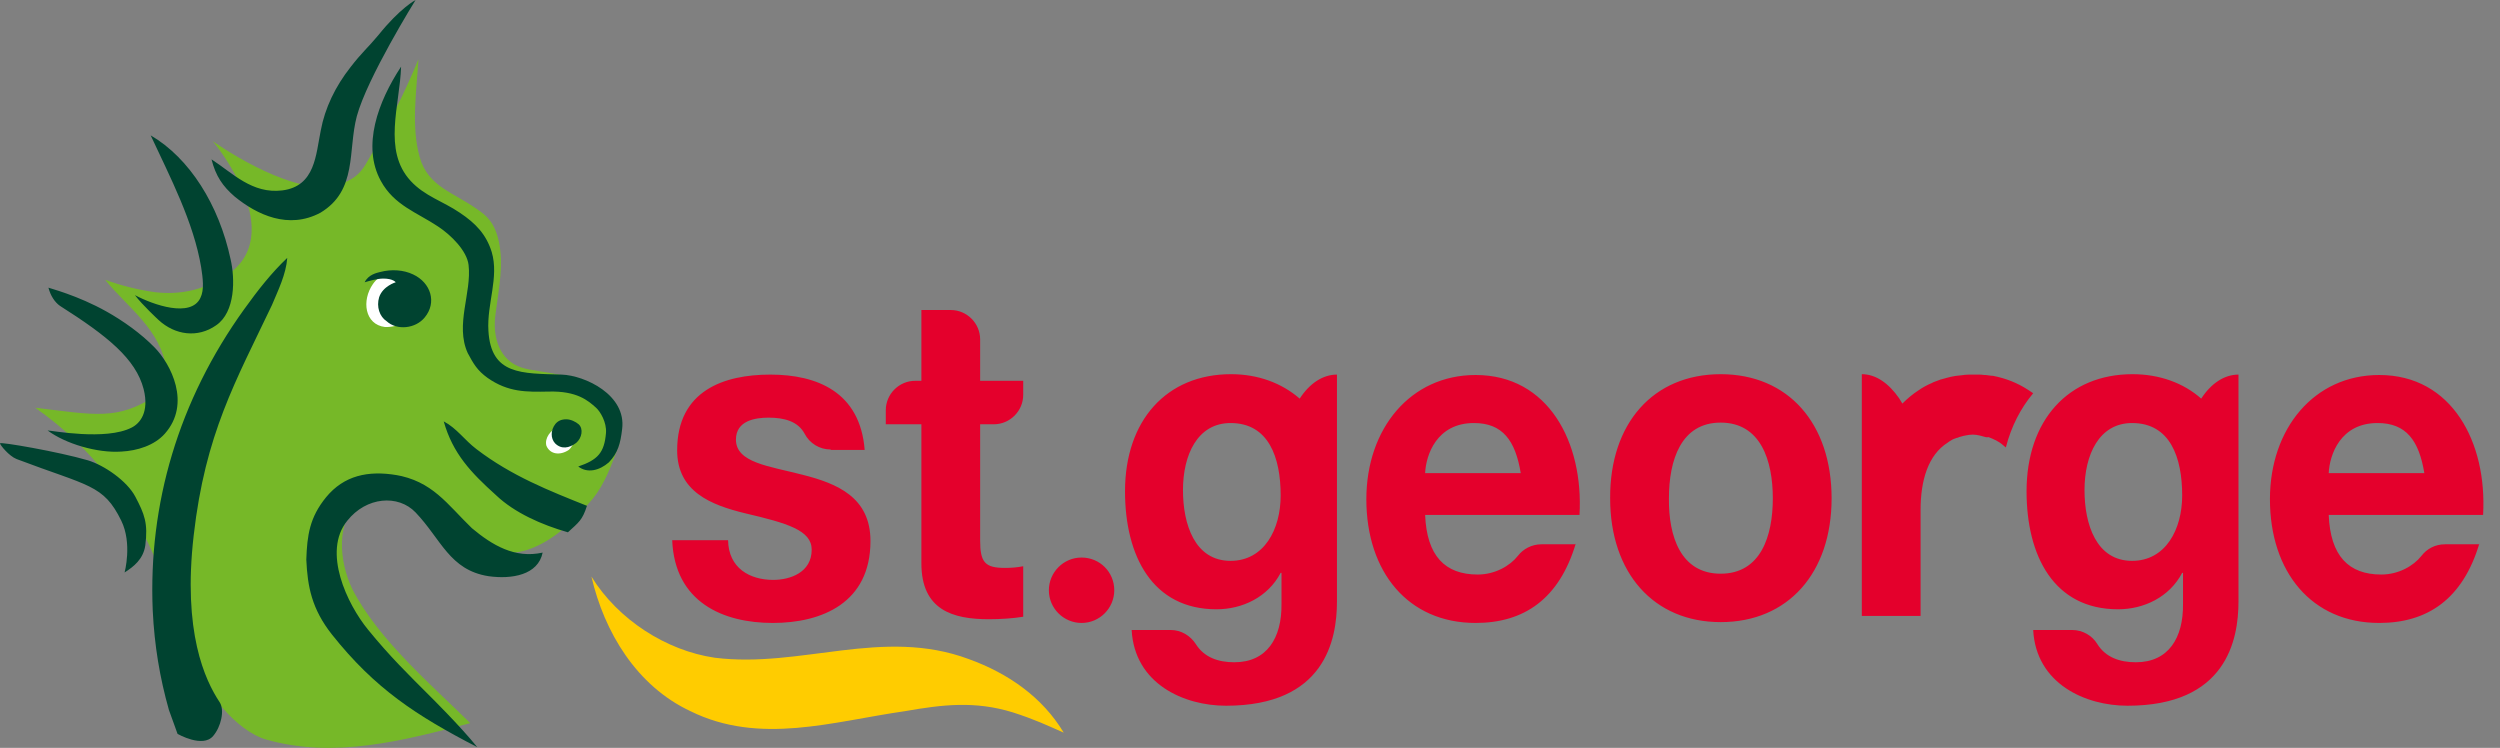 <svg width="117" height="35" viewBox="0 0 117 35" fill="none" xmlns="http://www.w3.org/2000/svg">
<rect x="0" y="0" width="117" height="35" fill="#808080" stroke="none"/>
<g id="Group 9138">
<path id="Vector" d="M27.679 26.985C28.919 29 31.185 30.452 33.451 30.782C37.481 31.285 41.297 29.348 45.326 30.84C47.205 31.518 48.794 32.641 49.782 34.288C48.987 33.939 48.426 33.668 47.399 33.339C45.636 32.796 44.125 32.971 42.362 33.281C38.972 33.765 35.563 34.888 32.309 33.281C29.79 32.099 28.279 29.581 27.679 26.985Z" fill="#FFCC00"/>
<path id="Vector_2" d="M23.344 11.294C23.576 12.379 23.363 13.386 23.189 14.703C23.034 15.827 23.402 16.873 24.409 17.202C25.242 17.473 27.14 17.415 28.458 18.539C28.845 18.945 28.981 19.042 29.058 19.643C29.116 20.011 29.058 20.437 28.981 20.766C28.632 21.754 28.303 22.645 27.741 23.343C26.83 24.408 25.901 25.319 24.7 25.726C22.433 26.481 21.077 24.215 19.314 23.227C18.52 22.8 17.629 22.51 16.873 23.285C15.692 24.428 15.866 26.249 16.486 27.566C17.706 29.948 20.244 32.099 22.007 33.842C18.83 34.675 15.653 35.508 12.476 34.617C11.004 34.191 9.629 32.331 8.989 30.898C7.924 28.534 7.207 22.975 1.647 19.081C4.398 19.41 5.522 19.701 7.304 18.5C7.691 18.209 7.808 17.725 7.788 17.279C7.517 15.4 5.987 14.413 4.921 13.095C5.677 13.367 6.432 13.56 7.265 13.676C8.447 13.812 9.493 13.56 10.461 12.979C13.697 11.042 9.958 6.606 9.958 6.606C9.958 6.606 13.367 9.047 15.518 8.717C16.254 8.543 16.738 8.33 17.125 7.671C18.055 6.083 18.907 4.436 19.585 2.77C19.489 4.32 19.237 5.908 19.644 7.361C20.031 8.737 21.232 9.008 22.317 9.783C22.782 10.093 23.15 10.422 23.344 11.294Z" fill="#76B828"/>
<path id="Vector_3" d="M17.456 13.289C16.913 14.064 17.068 15.188 18.017 15.304C18.598 15.323 19.315 15.033 19.528 14.432C19.741 13.812 19.47 13.289 19.005 12.882C18.482 12.553 17.823 12.766 17.456 13.289Z" fill="white"/>
<path id="Vector_4" d="M4.998 14.587C5.753 15.013 6.586 15.594 7.245 16.272C7.981 17.028 8.969 18.887 7.71 20.301C7.226 20.844 6.431 21.096 5.676 21.134C4.552 21.212 3.061 20.766 2.228 20.146C2.402 20.146 4.959 20.631 6.16 20.011C6.548 19.817 6.993 19.294 6.722 18.209C6.354 16.795 5.037 15.73 2.809 14.316C2.557 14.141 2.363 13.831 2.266 13.463C2.286 13.483 3.622 13.812 4.998 14.587ZM7.419 14.974C8.194 15.691 9.26 15.826 10.112 15.226C11.022 14.606 11.003 13.037 10.79 12.127C10.248 9.589 8.872 7.4 7.051 6.334C7.962 8.291 9.066 10.402 9.415 12.514C9.492 13.018 9.57 13.56 9.376 13.947C8.93 14.877 7.187 14.277 6.315 13.812C6.644 14.257 7.419 14.974 7.419 14.974ZM13.211 8.911C11.797 9.085 10.887 8.097 9.899 7.458C10.093 8.233 10.422 8.717 10.984 9.201C12.03 10.054 13.502 10.751 14.994 9.957C16.737 8.911 16.272 7.051 16.698 5.443C17.183 3.642 19.449 0 19.449 0C19.449 0 18.732 0.368 17.706 1.647C17.241 2.208 16.931 2.46 16.408 3.138C15.691 4.049 15.207 5.056 15.013 6.102C14.78 7.226 14.761 8.717 13.211 8.911ZM19.217 8.465C17.899 7.032 18.713 4.94 18.771 3.119C17.686 4.765 16.931 6.838 17.822 8.465C18.442 9.608 19.507 9.938 20.495 10.596C21.115 11.003 21.851 11.739 21.929 12.398C22.084 13.696 21.289 15.207 21.89 16.524C22.161 17.028 22.335 17.337 22.82 17.686C23.788 18.364 24.641 18.345 25.667 18.326C27.004 18.287 27.527 18.752 27.895 19.081C28.089 19.255 28.399 19.759 28.36 20.263C28.282 21.192 27.973 21.522 27.062 21.832C27.488 22.161 28.05 22.025 28.495 21.638C28.922 21.192 29.038 20.747 29.115 20.088C29.328 18.48 27.372 17.57 26.287 17.531C24.408 17.473 22.975 17.551 22.858 15.478C22.781 14.219 23.362 12.979 23.013 11.797C22.762 10.984 22.277 10.461 21.522 9.957C20.727 9.415 19.875 9.182 19.217 8.465ZM19.875 14.858C20.456 14.161 20.166 13.231 19.333 12.843C18.887 12.63 18.326 12.591 17.802 12.727C17.648 12.766 17.241 12.843 17.066 13.211C17.26 13.153 17.648 13.037 17.938 13.037C18.403 13.037 18.519 13.211 18.519 13.211C18.519 13.211 17.919 13.386 17.744 13.909C17.609 14.354 17.764 14.819 18.093 15.032C18.577 15.478 19.449 15.381 19.875 14.858ZM11.429 14.47C8.349 18.752 6.935 23.595 7.148 28.573C7.226 30.2 7.477 31.711 7.904 33.222C8.097 33.765 8.31 34.346 8.31 34.346C8.31 34.346 9.492 35.024 9.976 34.443C10.344 34.016 10.519 33.242 10.286 32.873C9.589 31.827 8.543 29.58 9.066 25.047C9.608 20.301 11.022 17.86 12.727 14.277C13.018 13.579 13.386 12.843 13.444 12.069C12.708 12.766 12.069 13.579 11.429 14.47ZM22.297 21.018C21.735 20.592 21.386 20.049 20.766 19.72C21.192 21.231 22.045 22.122 23.207 23.168C24.079 24.001 25.357 24.563 26.578 24.912C27.081 24.447 27.256 24.35 27.469 23.672C25.725 22.975 23.943 22.277 22.297 21.018ZM18.577 22.238C17.221 22.006 16.098 22.258 15.265 23.265C14.49 24.214 14.374 25.047 14.335 26.19C14.393 27.45 14.587 28.495 15.536 29.697C17.551 32.234 19.488 33.493 22.335 34.966C21.541 33.978 20.127 32.583 20.127 32.583C19.1 31.556 18.229 30.704 17.221 29.464C16.253 28.282 15.071 25.822 16.253 24.369C17.144 23.246 18.635 23.13 19.449 23.982C20.65 25.241 21.038 26.675 22.858 26.965C23.963 27.12 25.183 26.907 25.396 25.861C24.098 26.152 23.033 25.512 22.084 24.718C20.921 23.595 20.243 22.51 18.48 22.219M6.334 23.246C5.947 22.51 4.882 21.774 4.107 21.541C2.712 21.134 0 20.669 0 20.747C0 20.824 0.426 21.347 0.775 21.483C4.146 22.762 4.843 22.665 5.676 24.369C6.199 25.435 5.831 26.791 5.831 26.791C6.257 26.52 6.703 26.171 6.799 25.532C6.935 24.486 6.761 24.059 6.334 23.246Z" fill="#004330"/>
<path id="Vector_5" d="M26.133 19.992C25.765 20.108 25.475 20.515 25.572 20.863C25.746 21.27 26.211 21.328 26.618 21.057C26.753 20.941 26.85 20.747 26.889 20.592C26.889 20.282 26.695 20.05 26.346 19.934C26.288 19.934 26.211 19.953 26.133 19.992Z" fill="white"/>
<path id="Vector_6" d="M26.5 19.623C26.713 19.623 26.945 19.74 27.081 19.856C27.313 20.069 27.236 20.495 26.965 20.728C26.635 20.979 26.267 21.038 25.977 20.747C25.764 20.515 25.764 20.127 25.996 19.837C26.112 19.701 26.267 19.623 26.5 19.623Z" fill="#004330"/>
<path id="Vector_7" d="M113.459 22.142C113.207 20.611 112.606 19.798 111.27 19.798C109.526 19.798 109.023 21.289 108.984 22.142H113.459ZM116.035 25.435C115.26 28.03 113.614 29.154 111.347 29.154C108.19 29.154 106.233 26.771 106.233 23.362C106.233 20.049 108.306 17.55 111.347 17.55C114.757 17.55 116.403 20.708 116.209 24.098H108.984C109.061 26.016 109.914 26.888 111.444 26.888C112.258 26.888 112.955 26.481 113.323 26.016C113.575 25.686 113.962 25.473 114.427 25.473H116.035V25.435ZM102.126 23.188C102.126 21.405 101.565 19.798 99.782 19.798C98.233 19.798 97.555 21.289 97.555 22.936C97.555 24.524 98.097 26.248 99.782 26.248C101.351 26.248 102.126 24.776 102.126 23.188ZM103.017 18.655C103.482 17.938 104.102 17.531 104.761 17.531V28.147C104.761 29.968 104.18 33.028 99.569 33.028C97.593 33.028 95.288 32.002 95.153 29.483H96.974C97.477 29.483 97.923 29.755 98.155 30.142C98.543 30.762 99.201 30.994 99.957 30.994C101.487 30.994 102.184 29.851 102.165 28.263V26.81H102.126C101.526 27.953 100.325 28.515 99.124 28.515C96.121 28.515 94.843 26.016 94.843 22.994C94.843 19.662 96.799 17.512 99.802 17.512C101.061 17.512 102.184 17.919 103.017 18.655ZM80.527 17.512C83.685 17.512 85.719 19.817 85.719 23.323C85.719 26.81 83.685 29.115 80.527 29.115C77.389 29.115 75.355 26.81 75.355 23.323C75.335 19.817 77.37 17.512 80.527 17.512ZM80.527 26.849C82.406 26.849 82.968 25.086 82.968 23.323C82.968 21.56 82.406 19.778 80.527 19.778C78.667 19.778 78.106 21.541 78.106 23.323C78.086 25.086 78.648 26.849 80.527 26.849ZM71.171 22.142C70.919 20.611 70.318 19.798 68.982 19.798C67.238 19.798 66.734 21.289 66.696 22.142H71.171ZM73.747 25.435C72.972 28.03 71.326 29.154 69.059 29.154C65.902 29.154 63.945 26.771 63.945 23.362C63.945 20.049 66.018 17.55 69.059 17.55C72.469 17.55 74.115 20.708 73.921 24.098H66.696C66.773 26.016 67.626 26.888 69.156 26.888C69.97 26.888 70.667 26.481 71.035 26.016C71.287 25.686 71.694 25.473 72.139 25.473H73.747V25.435ZM38.878 21.037C38.355 21.037 37.89 20.747 37.658 20.301C37.348 19.72 36.709 19.546 35.972 19.546C35.353 19.546 34.442 19.681 34.442 20.572C34.442 21.657 35.992 21.812 37.561 22.219C39.169 22.626 40.738 23.265 40.738 25.319C40.738 28.224 38.452 29.154 36.166 29.154C33.842 29.154 31.575 28.186 31.459 25.28H34.074C34.093 26.597 35.101 27.139 36.186 27.139C36.98 27.139 37.987 26.791 37.987 25.725C37.987 24.815 36.844 24.485 34.868 24.021C33.28 23.633 31.691 23.013 31.691 21.076C31.691 18.267 33.9 17.531 36.05 17.531C38.239 17.531 40.254 18.345 40.467 21.057H38.878V21.037ZM45.871 17.822H47.886V18.48C47.886 19.236 47.266 19.856 46.511 19.856H45.871V25.299C45.871 26.326 46.104 26.578 47.034 26.578C47.324 26.578 47.596 26.558 47.886 26.5V28.863C47.421 28.941 46.821 28.98 46.278 28.98C44.593 28.98 43.121 28.553 43.121 26.364V19.856H41.455V19.197C41.455 18.442 42.075 17.822 42.83 17.822H43.121V14.509H44.496C45.252 14.509 45.871 15.129 45.871 15.884V17.822ZM59.935 23.188C59.935 21.405 59.373 19.798 57.591 19.798C56.041 19.798 55.363 21.289 55.363 22.936C55.363 24.524 55.906 26.248 57.591 26.248C59.16 26.248 59.935 24.776 59.935 23.188ZM60.826 18.655C61.291 17.938 61.911 17.531 62.57 17.531V28.147C62.57 29.968 61.989 33.028 57.378 33.028C55.402 33.028 53.097 32.002 52.961 29.483H54.782C55.286 29.483 55.712 29.755 55.964 30.142C56.351 30.762 57.01 30.994 57.766 30.994C59.296 30.994 59.993 29.851 59.974 28.263V26.81H59.935C59.335 27.953 58.134 28.515 56.932 28.515C53.93 28.515 52.651 26.016 52.651 22.994C52.651 19.662 54.608 17.512 57.611 17.512C58.87 17.512 59.974 17.919 60.826 18.655ZM52.148 27.624C52.148 28.457 51.47 29.154 50.617 29.154C49.784 29.154 49.087 28.476 49.087 27.624C49.087 26.791 49.765 26.093 50.617 26.093C51.47 26.093 52.148 26.771 52.148 27.624ZM92.925 20.456C92.847 20.437 92.789 20.418 92.712 20.398C92.692 20.398 92.654 20.379 92.634 20.379C92.537 20.359 92.441 20.34 92.324 20.34C92.208 20.34 92.092 20.359 91.995 20.379C91.956 20.379 91.937 20.398 91.898 20.398C91.821 20.418 91.763 20.437 91.685 20.456C91.646 20.476 91.608 20.495 91.569 20.495C91.511 20.514 91.472 20.534 91.414 20.553C91.375 20.572 91.336 20.592 91.278 20.631C91.22 20.669 91.201 20.669 91.162 20.708C90.232 21.289 89.883 22.49 89.883 23.866V28.825H87.133V28.127V24.66V17.512C87.791 17.512 88.392 17.938 88.876 18.635L89.031 18.887C89.264 18.655 89.515 18.442 89.787 18.267C89.98 18.132 90.194 18.015 90.426 17.919C90.445 17.899 90.465 17.899 90.503 17.88C90.6 17.841 90.716 17.802 90.813 17.764C90.833 17.764 90.852 17.744 90.891 17.744C91.162 17.667 91.433 17.589 91.724 17.57H91.743C91.879 17.55 92.014 17.531 92.15 17.531H92.169C92.208 17.531 92.247 17.531 92.266 17.531H92.324H92.344H92.363H92.421C92.46 17.531 92.479 17.531 92.518 17.531C92.537 17.531 92.537 17.531 92.557 17.531C92.654 17.531 92.77 17.531 92.867 17.55C92.886 17.55 92.906 17.55 92.925 17.55C93.022 17.57 93.138 17.57 93.235 17.589C93.254 17.589 93.254 17.589 93.273 17.589C93.874 17.706 94.416 17.919 94.92 18.248C94.998 18.306 95.075 18.345 95.153 18.403C94.571 19.1 94.126 19.953 93.874 20.941C93.738 20.824 93.603 20.708 93.448 20.631C93.428 20.611 93.39 20.592 93.37 20.592C93.332 20.572 93.293 20.553 93.254 20.534C93.196 20.514 93.118 20.476 93.06 20.456C92.983 20.476 92.944 20.456 92.925 20.456Z" fill="#E4002C"/>
</g>
</svg>
